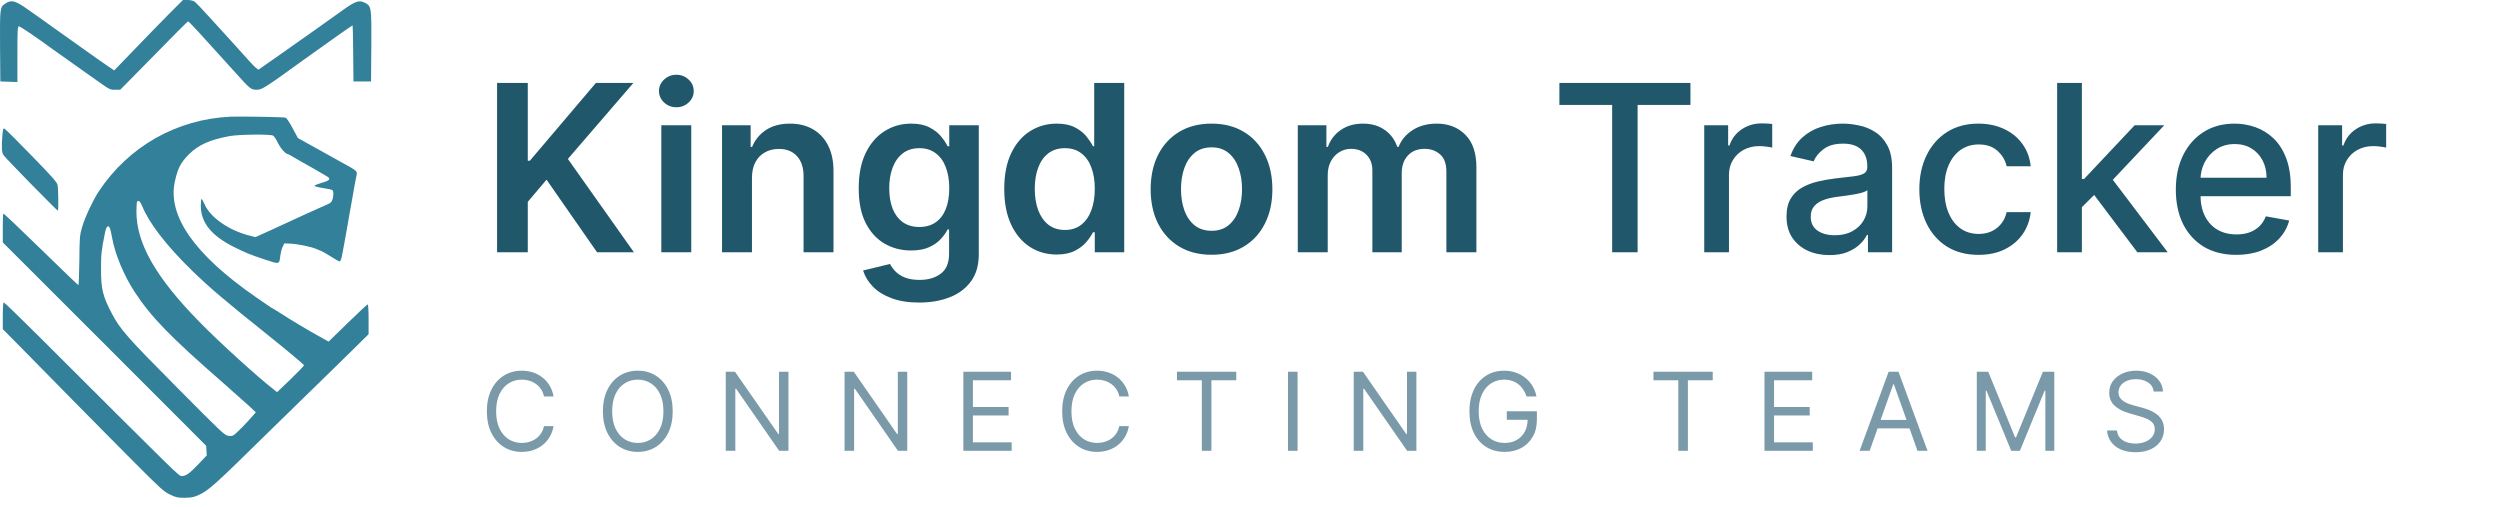 <svg width="207" height="42" viewBox="0 0 207 42" fill="none" xmlns="http://www.w3.org/2000/svg">
<path d="M13.962 1.187C13.307 1.85 12.031 3.158 11.118 4.111L9.455 5.832L8.897 5.452C8.598 5.242 8.235 4.992 8.106 4.903C7.968 4.806 7.169 4.24 6.329 3.643C5.481 3.045 4.641 2.447 4.455 2.31C4.261 2.173 3.865 1.882 3.566 1.672C3.26 1.462 2.71 1.066 2.331 0.8C1.248 0.024 0.925 -0.049 0.384 0.331C-0.004 0.606 -0.012 0.727 0.004 3.837L0.029 6.744L0.739 6.768L1.442 6.793V4.483C1.442 2.439 1.458 2.181 1.571 2.181C1.676 2.181 3.009 3.085 4.188 3.95C4.342 4.063 5.036 4.555 5.723 5.04C6.41 5.525 7.25 6.122 7.581 6.357C9.14 7.463 9.075 7.431 9.535 7.431H9.955L11.135 6.235C14.874 2.423 15.521 1.777 15.577 1.777C15.658 1.777 16.409 2.601 19.486 6.009C20.722 7.382 20.779 7.431 21.271 7.431C21.691 7.431 21.942 7.269 25.157 4.943C25.383 4.782 25.843 4.458 26.166 4.224C26.497 3.99 27.305 3.417 27.959 2.948C28.622 2.48 29.171 2.1 29.195 2.1C29.211 2.1 29.235 3.142 29.244 4.418L29.268 6.744H29.995H30.722L30.746 3.837C30.762 0.541 30.762 0.501 30.172 0.21C29.744 -0 29.429 0.105 28.541 0.727C27.515 1.454 26.635 2.076 26.013 2.528C25.714 2.738 25.165 3.126 24.785 3.392C24.405 3.659 23.824 4.071 23.493 4.305C22.572 4.959 21.522 5.694 21.417 5.759C21.36 5.791 21.053 5.517 20.617 5.032C20.23 4.596 19.712 4.022 19.462 3.748C19.212 3.481 18.396 2.585 17.653 1.761C16.91 0.929 16.207 0.194 16.102 0.129C15.997 0.056 15.739 -0 15.529 -0H15.149L13.962 1.187Z" fill="#32809A"/>
<path d="M19.131 9.66C14.64 9.854 10.634 12.124 8.163 15.871C7.71 16.558 7.024 18.012 6.806 18.779C6.604 19.466 6.588 19.611 6.571 21.566C6.555 22.697 6.523 23.617 6.491 23.609C6.458 23.609 5.32 22.511 3.963 21.186C1.321 18.618 0.344 17.689 0.271 17.689C0.247 17.689 0.231 18.222 0.231 18.876V20.072L8.655 28.488L17.072 36.912L17.096 37.308L17.12 37.704L16.417 38.447C15.666 39.23 15.4 39.416 15.036 39.416C14.81 39.416 14.98 39.586 3.211 27.842C1.661 26.299 0.36 25.039 0.312 25.039C0.263 25.039 0.231 25.451 0.231 26.146V27.252L1.951 28.989C2.896 29.95 4.778 31.856 6.127 33.237C7.484 34.61 9.697 36.856 11.054 38.213C13.292 40.458 13.566 40.709 14.083 40.951C14.584 41.193 14.721 41.217 15.295 41.217C15.763 41.209 16.046 41.169 16.329 41.04C17.258 40.636 17.605 40.329 22.403 35.612C23.34 34.699 24.866 33.205 25.795 32.3C26.732 31.396 28.17 29.982 29.01 29.158L30.52 27.672V26.436C30.52 25.758 30.488 25.201 30.447 25.201C30.407 25.201 29.664 25.895 28.791 26.743L27.208 28.286L26.587 27.939C25.69 27.454 23.881 26.372 23.186 25.911C22.855 25.701 22.572 25.524 22.556 25.524C22.524 25.524 22.201 25.305 21.118 24.554C16.094 21.065 13.857 17.858 14.479 15.023C14.721 13.925 14.964 13.457 15.658 12.762C16.425 11.995 17.387 11.566 19.01 11.268C19.769 11.13 22.37 11.098 22.605 11.227C22.693 11.276 22.879 11.55 23.016 11.841C23.235 12.293 23.654 12.762 23.848 12.762C23.873 12.762 24.139 12.907 24.43 13.085C24.721 13.263 24.971 13.408 24.987 13.408C25.02 13.408 26.829 14.45 27.111 14.628C27.41 14.813 27.289 14.959 26.643 15.136C26.312 15.233 26.037 15.347 26.037 15.387C26.037 15.427 26.385 15.516 26.805 15.581C27.564 15.71 27.572 15.71 27.596 15.952C27.612 16.081 27.588 16.324 27.54 16.485C27.467 16.72 27.386 16.808 27.144 16.905C26.982 16.97 26.158 17.341 25.31 17.729C24.47 18.117 23.186 18.707 22.467 19.038L21.151 19.635L20.65 19.506C18.97 19.086 17.403 17.996 16.942 16.922C16.837 16.679 16.724 16.477 16.692 16.477C16.652 16.477 16.627 16.728 16.627 17.043C16.627 18.416 17.492 19.498 19.309 20.419C20.351 20.936 20.609 21.049 21.942 21.493C23.162 21.897 23.121 21.905 23.21 21.17C23.243 20.92 23.323 20.588 23.404 20.435L23.541 20.152L24.099 20.177C24.64 20.201 25.771 20.435 26.118 20.588C26.207 20.629 26.401 20.71 26.554 20.766C26.708 20.823 27.095 21.041 27.427 21.259C27.75 21.469 28.065 21.647 28.121 21.647C28.186 21.647 28.267 21.437 28.331 21.097C28.388 20.799 28.46 20.395 28.501 20.193C28.541 19.991 28.614 19.595 28.662 19.304C28.711 19.014 28.784 18.593 28.824 18.375C28.864 18.149 28.937 17.737 28.985 17.447C29.034 17.156 29.107 16.76 29.147 16.558C29.187 16.356 29.26 15.936 29.308 15.629C29.365 15.314 29.438 14.91 29.478 14.725C29.607 14.119 29.712 14.232 28.178 13.384C27.887 13.222 26.982 12.721 26.158 12.261L24.664 11.429L24.22 10.597C23.978 10.145 23.719 9.757 23.654 9.741C23.493 9.693 19.883 9.628 19.131 9.66ZM11.773 17.067C12.355 18.488 13.768 20.322 15.868 22.374C17.322 23.795 18.598 24.878 22.225 27.777C23.856 29.086 25.189 30.2 25.173 30.249C25.157 30.305 24.656 30.83 24.05 31.412L22.944 32.47L22.718 32.292C21.385 31.266 18.186 28.367 16.506 26.646C12.912 22.979 11.297 20.16 11.297 17.544C11.297 17.107 11.321 16.72 11.353 16.695C11.482 16.558 11.612 16.671 11.773 17.067ZM9.108 18.917C9.148 19.022 9.229 19.353 9.277 19.668C9.528 21.065 10.255 22.802 11.151 24.175C12.549 26.299 14.075 27.866 18.574 31.791C19.39 32.51 20.311 33.326 20.626 33.617L21.183 34.142L20.609 34.788C20.286 35.143 19.858 35.588 19.648 35.773C19.309 36.096 19.244 36.121 18.929 36.089C18.598 36.048 18.445 35.903 14.64 32.066C10.562 27.963 9.94 27.26 9.261 25.96C8.51 24.53 8.365 23.932 8.365 22.293C8.365 21.025 8.389 20.791 8.696 19.256C8.809 18.715 8.978 18.577 9.108 18.917Z" fill="#32809A"/>
<path d="M0.198 11.203C0.117 12.213 0.141 12.624 0.295 12.851C0.44 13.085 4.721 17.446 4.794 17.446C4.85 17.446 4.834 15.686 4.769 15.33C4.721 15.088 4.373 14.692 2.613 12.883C1.458 11.695 0.456 10.694 0.383 10.662C0.27 10.597 0.246 10.67 0.198 11.203Z" fill="#32809A"/>
<path d="M41.159 20.889V6.868H43.7V13.31H43.871L49.341 6.868H52.443L47.02 13.16L52.49 20.889H49.437L45.254 14.878L43.7 16.713V20.889H41.159ZM54.757 20.889V10.373H57.235V20.889H54.757ZM56.003 8.88C55.61 8.88 55.273 8.75 54.989 8.49C54.706 8.225 54.565 7.908 54.565 7.539C54.565 7.164 54.706 6.847 54.989 6.587C55.273 6.322 55.61 6.19 56.003 6.19C56.4 6.19 56.738 6.322 57.016 6.587C57.299 6.847 57.441 7.164 57.441 7.539C57.441 7.908 57.299 8.225 57.016 8.49C56.738 8.75 56.4 8.88 56.003 8.88ZM62.262 14.727V20.889H59.784V10.373H62.153V12.16H62.276C62.518 11.571 62.904 11.103 63.433 10.756C63.967 10.41 64.627 10.236 65.412 10.236C66.138 10.236 66.77 10.391 67.308 10.702C67.851 11.012 68.271 11.462 68.568 12.05C68.869 12.639 69.018 13.354 69.013 14.193V20.889H66.535V14.577C66.535 13.874 66.352 13.324 65.987 12.927C65.626 12.53 65.126 12.331 64.487 12.331C64.054 12.331 63.668 12.427 63.33 12.619C62.997 12.806 62.735 13.077 62.543 13.434C62.356 13.79 62.262 14.221 62.262 14.727ZM76.106 25.052C75.216 25.052 74.451 24.931 73.812 24.689C73.174 24.452 72.66 24.132 72.272 23.731C71.884 23.329 71.615 22.884 71.464 22.396L73.696 21.855C73.796 22.06 73.943 22.263 74.134 22.464C74.326 22.669 74.584 22.838 74.908 22.971C75.237 23.108 75.65 23.176 76.147 23.176C76.85 23.176 77.432 23.005 77.893 22.663C78.354 22.325 78.585 21.768 78.585 20.992V19H78.461C78.334 19.255 78.146 19.518 77.9 19.787C77.658 20.056 77.336 20.282 76.934 20.465C76.537 20.648 76.038 20.739 75.435 20.739C74.627 20.739 73.895 20.549 73.237 20.171C72.585 19.787 72.064 19.217 71.676 18.459C71.293 17.697 71.101 16.743 71.101 15.597C71.101 14.442 71.293 13.468 71.676 12.674C72.064 11.875 72.587 11.27 73.244 10.859C73.901 10.444 74.634 10.236 75.442 10.236C76.058 10.236 76.565 10.341 76.962 10.551C77.364 10.756 77.683 11.005 77.92 11.297C78.158 11.585 78.338 11.857 78.461 12.112H78.598V10.373H81.043V21.061C81.043 21.96 80.828 22.704 80.399 23.293C79.97 23.881 79.383 24.322 78.639 24.614C77.895 24.906 77.051 25.052 76.106 25.052ZM76.127 18.794C76.651 18.794 77.099 18.666 77.469 18.411C77.838 18.155 78.119 17.788 78.311 17.309C78.502 16.829 78.598 16.254 78.598 15.583C78.598 14.921 78.502 14.342 78.311 13.844C78.124 13.347 77.845 12.961 77.475 12.687C77.11 12.409 76.661 12.27 76.127 12.27C75.574 12.27 75.113 12.413 74.744 12.701C74.374 12.988 74.096 13.383 73.908 13.885C73.721 14.383 73.628 14.949 73.628 15.583C73.628 16.227 73.721 16.791 73.908 17.274C74.1 17.754 74.381 18.128 74.751 18.397C75.125 18.662 75.584 18.794 76.127 18.794ZM87.485 21.074C86.659 21.074 85.919 20.862 85.267 20.438C84.614 20.013 84.098 19.397 83.719 18.589C83.341 17.781 83.151 16.8 83.151 15.645C83.151 14.476 83.343 13.491 83.726 12.687C84.114 11.879 84.637 11.27 85.294 10.859C85.951 10.444 86.684 10.236 87.492 10.236C88.108 10.236 88.615 10.341 89.012 10.551C89.409 10.756 89.724 11.005 89.957 11.297C90.189 11.585 90.37 11.857 90.498 12.112H90.6V6.868H93.086V20.889H90.648V19.233H90.498C90.37 19.488 90.185 19.76 89.943 20.047C89.701 20.33 89.382 20.572 88.984 20.773C88.587 20.974 88.088 21.074 87.485 21.074ZM88.177 19.041C88.701 19.041 89.149 18.899 89.519 18.616C89.888 18.329 90.169 17.929 90.361 17.418C90.552 16.907 90.648 16.311 90.648 15.631C90.648 14.951 90.552 14.36 90.361 13.858C90.174 13.356 89.895 12.966 89.525 12.687C89.16 12.409 88.711 12.27 88.177 12.27C87.624 12.27 87.163 12.413 86.794 12.701C86.424 12.988 86.145 13.386 85.958 13.892C85.771 14.399 85.678 14.979 85.678 15.631C85.678 16.288 85.771 16.875 85.958 17.391C86.15 17.902 86.431 18.306 86.8 18.603C87.175 18.895 87.633 19.041 88.177 19.041ZM100.314 21.095C99.287 21.095 98.397 20.869 97.644 20.417C96.891 19.965 96.306 19.333 95.891 18.52C95.48 17.708 95.275 16.759 95.275 15.672C95.275 14.586 95.48 13.634 95.891 12.817C96.306 12 96.891 11.366 97.644 10.914C98.397 10.462 99.287 10.236 100.314 10.236C101.341 10.236 102.231 10.462 102.984 10.914C103.737 11.366 104.319 12 104.73 12.817C105.145 13.634 105.353 14.586 105.353 15.672C105.353 16.759 105.145 17.708 104.73 18.52C104.319 19.333 103.737 19.965 102.984 20.417C102.231 20.869 101.341 21.095 100.314 21.095ZM100.328 19.109C100.884 19.109 101.35 18.956 101.724 18.651C102.099 18.34 102.377 17.925 102.56 17.404C102.747 16.884 102.84 16.305 102.84 15.665C102.84 15.022 102.747 14.44 102.56 13.92C102.377 13.395 102.099 12.977 101.724 12.667C101.35 12.356 100.884 12.201 100.328 12.201C99.757 12.201 99.282 12.356 98.903 12.667C98.529 12.977 98.249 13.395 98.061 13.92C97.879 14.44 97.787 15.022 97.787 15.665C97.787 16.305 97.879 16.884 98.061 17.404C98.249 17.925 98.529 18.34 98.903 18.651C99.282 18.956 99.757 19.109 100.328 19.109ZM107.457 20.889V10.373H109.826V12.16H109.949C110.168 11.557 110.531 11.087 111.037 10.75C111.544 10.407 112.149 10.236 112.852 10.236C113.564 10.236 114.164 10.41 114.652 10.756C115.145 11.099 115.492 11.567 115.693 12.16H115.803C116.035 11.576 116.428 11.11 116.98 10.763C117.537 10.412 118.197 10.236 118.959 10.236C119.927 10.236 120.716 10.542 121.328 11.154C121.939 11.765 122.245 12.658 122.245 13.831V20.889H119.76V14.214C119.76 13.561 119.587 13.084 119.24 12.783C118.893 12.477 118.468 12.324 117.966 12.324C117.368 12.324 116.9 12.511 116.563 12.886C116.229 13.255 116.063 13.737 116.063 14.33V20.889H113.632V14.111C113.632 13.568 113.468 13.134 113.139 12.81C112.815 12.486 112.391 12.324 111.866 12.324C111.51 12.324 111.186 12.416 110.894 12.598C110.602 12.776 110.369 13.03 110.195 13.358C110.022 13.682 109.935 14.061 109.935 14.495V20.889H107.457ZM129.118 8.689V6.868H139.969V8.689H135.594V20.889H133.486V8.689H129.118ZM141.111 20.889V10.373H143.09V12.044H143.199C143.391 11.478 143.729 11.033 144.213 10.709C144.701 10.38 145.253 10.216 145.869 10.216C145.997 10.216 146.148 10.22 146.321 10.229C146.499 10.238 146.639 10.25 146.739 10.264V12.222C146.657 12.199 146.511 12.174 146.301 12.146C146.091 12.114 145.881 12.098 145.671 12.098C145.187 12.098 144.756 12.201 144.377 12.406C144.003 12.607 143.706 12.888 143.487 13.249C143.268 13.605 143.158 14.011 143.158 14.467V20.889H141.111ZM151.477 21.122C150.81 21.122 150.208 20.999 149.669 20.753C149.131 20.501 148.704 20.139 148.389 19.664C148.079 19.189 147.923 18.607 147.923 17.918C147.923 17.325 148.038 16.836 148.266 16.453C148.494 16.069 148.802 15.766 149.19 15.542C149.578 15.319 150.012 15.15 150.491 15.036C150.97 14.921 151.459 14.835 151.956 14.775C152.586 14.702 153.097 14.643 153.49 14.597C153.882 14.547 154.168 14.467 154.346 14.358C154.524 14.248 154.613 14.07 154.613 13.824V13.776C154.613 13.178 154.444 12.715 154.106 12.386C153.773 12.057 153.275 11.893 152.613 11.893C151.924 11.893 151.381 12.046 150.984 12.352C150.591 12.653 150.32 12.988 150.169 13.358L148.245 12.92C148.473 12.281 148.807 11.765 149.245 11.373C149.688 10.976 150.196 10.688 150.772 10.51C151.347 10.327 151.951 10.236 152.586 10.236C153.006 10.236 153.451 10.286 153.921 10.387C154.396 10.483 154.838 10.661 155.249 10.921C155.665 11.181 156.005 11.553 156.269 12.037C156.534 12.516 156.667 13.139 156.667 13.906V20.889H154.667V19.452H154.585C154.453 19.716 154.254 19.977 153.989 20.232C153.725 20.488 153.385 20.7 152.969 20.869C152.554 21.038 152.056 21.122 151.477 21.122ZM151.922 19.479C152.488 19.479 152.972 19.367 153.373 19.143C153.78 18.92 154.088 18.628 154.298 18.267C154.512 17.902 154.619 17.512 154.619 17.096V15.741C154.546 15.814 154.405 15.882 154.195 15.946C153.989 16.006 153.754 16.058 153.49 16.104C153.225 16.145 152.967 16.183 152.716 16.22C152.465 16.252 152.255 16.279 152.086 16.302C151.689 16.352 151.326 16.437 150.998 16.555C150.673 16.674 150.413 16.845 150.217 17.069C150.025 17.288 149.929 17.58 149.929 17.945C149.929 18.452 150.117 18.835 150.491 19.096C150.865 19.351 151.342 19.479 151.922 19.479ZM163.823 21.102C162.805 21.102 161.929 20.871 161.194 20.41C160.464 19.945 159.902 19.303 159.51 18.486C159.117 17.669 158.921 16.733 158.921 15.679C158.921 14.611 159.122 13.668 159.523 12.851C159.925 12.03 160.491 11.389 161.221 10.928C161.952 10.467 162.812 10.236 163.802 10.236C164.601 10.236 165.313 10.384 165.939 10.681C166.564 10.973 167.068 11.384 167.452 11.914C167.84 12.443 168.07 13.062 168.143 13.769H166.151C166.041 13.276 165.79 12.851 165.398 12.495C165.01 12.139 164.489 11.961 163.837 11.961C163.266 11.961 162.766 12.112 162.337 12.413C161.913 12.71 161.582 13.134 161.344 13.687C161.107 14.235 160.988 14.883 160.988 15.631C160.988 16.398 161.105 17.06 161.338 17.617C161.57 18.174 161.899 18.605 162.324 18.911C162.753 19.217 163.257 19.369 163.837 19.369C164.225 19.369 164.576 19.299 164.891 19.157C165.21 19.011 165.478 18.803 165.692 18.534C165.911 18.265 166.064 17.941 166.151 17.562H168.143C168.07 18.242 167.849 18.849 167.479 19.383C167.109 19.917 166.614 20.337 165.993 20.643C165.377 20.949 164.654 21.102 163.823 21.102ZM172.215 17.322L172.201 14.823H172.557L176.748 10.373H179.199L174.42 15.44H174.098L172.215 17.322ZM170.332 20.889V6.868H172.379V20.889H170.332ZM176.973 20.889L173.208 15.891L174.618 14.46L179.486 20.889H176.973ZM185.164 21.102C184.128 21.102 183.235 20.88 182.487 20.438C181.743 19.99 181.168 19.363 180.761 18.555C180.36 17.742 180.159 16.791 180.159 15.7C180.159 14.623 180.36 13.673 180.761 12.851C181.168 12.03 181.734 11.389 182.459 10.928C183.19 10.467 184.043 10.236 185.02 10.236C185.613 10.236 186.188 10.334 186.745 10.53C187.302 10.727 187.802 11.035 188.245 11.455C188.687 11.875 189.037 12.42 189.292 13.091C189.548 13.758 189.676 14.568 189.676 15.522V16.247H181.316V14.714H187.67C187.67 14.175 187.56 13.698 187.341 13.283C187.122 12.863 186.814 12.532 186.417 12.29C186.024 12.048 185.563 11.927 185.034 11.927C184.459 11.927 183.956 12.069 183.527 12.352C183.103 12.63 182.774 12.995 182.541 13.447C182.313 13.895 182.199 14.381 182.199 14.905V16.104C182.199 16.807 182.322 17.404 182.569 17.897C182.82 18.39 183.169 18.767 183.616 19.027C184.064 19.283 184.586 19.41 185.184 19.41C185.572 19.41 185.926 19.356 186.245 19.246C186.565 19.132 186.841 18.963 187.074 18.74C187.307 18.516 187.485 18.24 187.608 17.911L189.546 18.26C189.39 18.831 189.112 19.331 188.71 19.76C188.313 20.184 187.813 20.515 187.211 20.753C186.613 20.985 185.931 21.102 185.164 21.102ZM191.947 20.889V10.373H193.926V12.044H194.035C194.227 11.478 194.565 11.033 195.049 10.709C195.537 10.38 196.089 10.216 196.705 10.216C196.833 10.216 196.984 10.22 197.157 10.229C197.335 10.238 197.474 10.25 197.575 10.264V12.222C197.493 12.199 197.347 12.174 197.137 12.146C196.927 12.114 196.717 12.098 196.507 12.098C196.023 12.098 195.592 12.201 195.213 12.406C194.839 12.607 194.542 12.888 194.323 13.249C194.104 13.605 193.994 14.011 193.994 14.467V20.889H191.947Z" fill="#20576A"/>
<path d="M45.836 32.828H45.043C44.996 32.6 44.914 32.4 44.797 32.227C44.682 32.055 44.542 31.91 44.375 31.793C44.211 31.673 44.029 31.584 43.829 31.524C43.629 31.464 43.42 31.434 43.203 31.434C42.806 31.434 42.447 31.535 42.125 31.735C41.806 31.935 41.551 32.23 41.362 32.62C41.174 33.01 41.08 33.489 41.08 34.055C41.08 34.622 41.174 35.1 41.362 35.49C41.551 35.88 41.806 36.175 42.125 36.376C42.447 36.576 42.806 36.676 43.203 36.676C43.42 36.676 43.629 36.646 43.829 36.587C44.029 36.527 44.211 36.438 44.375 36.321C44.542 36.202 44.682 36.056 44.797 35.883C44.914 35.709 44.996 35.508 45.043 35.282H45.836C45.776 35.617 45.668 35.916 45.51 36.181C45.352 36.445 45.156 36.67 44.922 36.855C44.688 37.038 44.424 37.178 44.133 37.274C43.843 37.37 43.533 37.417 43.203 37.417C42.644 37.417 42.148 37.281 41.713 37.008C41.279 36.736 40.937 36.348 40.687 35.845C40.438 35.342 40.313 34.746 40.313 34.055C40.313 33.365 40.438 32.768 40.687 32.266C40.937 31.763 41.279 31.375 41.713 31.102C42.148 30.829 42.644 30.693 43.203 30.693C43.533 30.693 43.843 30.741 44.133 30.837C44.424 30.933 44.688 31.073 44.922 31.259C45.156 31.442 45.352 31.666 45.51 31.93C45.668 32.192 45.776 32.491 45.836 32.828ZM55.7 34.055C55.7 34.746 55.575 35.342 55.326 35.845C55.076 36.348 54.734 36.736 54.3 37.008C53.865 37.281 53.369 37.417 52.81 37.417C52.252 37.417 51.756 37.281 51.321 37.008C50.886 36.736 50.544 36.348 50.295 35.845C50.046 35.342 49.921 34.746 49.921 34.055C49.921 33.365 50.046 32.768 50.295 32.266C50.544 31.763 50.886 31.375 51.321 31.102C51.756 30.829 52.252 30.693 52.81 30.693C53.369 30.693 53.865 30.829 54.3 31.102C54.734 31.375 55.076 31.763 55.326 32.266C55.575 32.768 55.7 33.365 55.7 34.055ZM54.932 34.055C54.932 33.489 54.838 33.01 54.648 32.62C54.461 32.23 54.206 31.935 53.884 31.735C53.565 31.535 53.207 31.434 52.81 31.434C52.414 31.434 52.055 31.535 51.733 31.735C51.414 31.935 51.159 32.23 50.969 32.62C50.782 33.01 50.688 33.489 50.688 34.055C50.688 34.622 50.782 35.1 50.969 35.49C51.159 35.88 51.414 36.175 51.733 36.376C52.055 36.576 52.414 36.676 52.81 36.676C53.207 36.676 53.565 36.576 53.884 36.376C54.206 36.175 54.461 35.88 54.648 35.49C54.838 35.1 54.932 34.622 54.932 34.055ZM65.283 30.782V37.328H64.516L60.949 32.189H60.885V37.328H60.092V30.782H60.859L64.439 35.934H64.503V30.782H65.283ZM75.119 30.782V37.328H74.352L70.785 32.189H70.721V37.328H69.929V30.782H70.696L74.275 35.934H74.339V30.782H75.119ZM79.765 37.328V30.782H83.715V31.486H80.558V33.697H83.511V34.4H80.558V36.625H83.766V37.328H79.765ZM93.471 32.828H92.678C92.632 32.6 92.549 32.4 92.432 32.227C92.317 32.055 92.177 31.91 92.01 31.793C91.846 31.673 91.664 31.584 91.464 31.524C91.264 31.464 91.055 31.434 90.838 31.434C90.441 31.434 90.082 31.535 89.76 31.735C89.441 31.935 89.186 32.23 88.997 32.62C88.809 33.01 88.715 33.489 88.715 34.055C88.715 34.622 88.809 35.1 88.997 35.49C89.186 35.88 89.441 36.175 89.76 36.376C90.082 36.576 90.441 36.676 90.838 36.676C91.055 36.676 91.264 36.646 91.464 36.587C91.664 36.527 91.846 36.438 92.01 36.321C92.177 36.202 92.317 36.056 92.432 35.883C92.549 35.709 92.632 35.508 92.678 35.282H93.471C93.411 35.617 93.303 35.916 93.145 36.181C92.987 36.445 92.791 36.67 92.557 36.855C92.323 37.038 92.059 37.178 91.767 37.274C91.478 37.37 91.168 37.417 90.838 37.417C90.279 37.417 89.783 37.281 89.348 37.008C88.913 36.736 88.572 36.348 88.322 35.845C88.073 35.342 87.948 34.746 87.948 34.055C87.948 33.365 88.073 32.768 88.322 32.266C88.572 31.763 88.913 31.375 89.348 31.102C89.783 30.829 90.279 30.693 90.838 30.693C91.168 30.693 91.478 30.741 91.767 30.837C92.059 30.933 92.323 31.073 92.557 31.259C92.791 31.442 92.987 31.666 93.145 31.93C93.303 32.192 93.411 32.491 93.471 32.828ZM97.454 31.486V30.782H102.363V31.486H100.305V37.328H99.512V31.486H97.454ZM107.439 30.782V37.328H106.646V30.782H107.439ZM117.278 30.782V37.328H116.511L112.945 32.189H112.881V37.328H112.088V30.782H112.855L116.435 35.934H116.499V30.782H117.278ZM126.399 32.828C126.329 32.613 126.236 32.42 126.121 32.249C126.008 32.077 125.873 31.93 125.715 31.808C125.559 31.687 125.383 31.594 125.184 31.53C124.986 31.466 124.769 31.434 124.532 31.434C124.145 31.434 123.792 31.535 123.474 31.735C123.157 31.935 122.905 32.23 122.717 32.62C122.53 33.01 122.436 33.489 122.436 34.055C122.436 34.622 122.531 35.1 122.72 35.49C122.91 35.88 123.167 36.175 123.49 36.376C123.814 36.576 124.179 36.676 124.584 36.676C124.959 36.676 125.289 36.596 125.574 36.436C125.862 36.274 126.086 36.046 126.245 35.752C126.407 35.456 126.488 35.108 126.488 34.707L126.731 34.758H124.762V34.055H127.255V34.758C127.255 35.297 127.14 35.766 126.91 36.165C126.682 36.563 126.367 36.872 125.964 37.092C125.564 37.309 125.103 37.417 124.584 37.417C124.004 37.417 123.495 37.281 123.056 37.008C122.619 36.736 122.278 36.348 122.033 35.845C121.79 35.342 121.669 34.746 121.669 34.055C121.669 33.538 121.738 33.072 121.876 32.659C122.017 32.243 122.215 31.889 122.471 31.598C122.727 31.306 123.029 31.082 123.379 30.926C123.728 30.771 124.113 30.693 124.532 30.693C124.878 30.693 125.199 30.745 125.498 30.85C125.798 30.952 126.065 31.098 126.3 31.288C126.536 31.475 126.733 31.7 126.891 31.962C127.049 32.222 127.157 32.511 127.217 32.828H126.399ZM136.906 31.486V30.782H141.815V31.486H139.757V37.328H138.964V31.486H136.906ZM146.099 37.328V30.782H150.049V31.486H146.891V33.697H149.844V34.4H146.891V36.625H150.1V37.328H146.099ZM154.806 37.328H153.975L156.378 30.782H157.197L159.6 37.328H158.769L156.813 31.818H156.762L154.806 37.328ZM155.113 34.771H158.462V35.474H155.113V34.771ZM163.679 30.782H164.626L166.85 36.216H166.927L169.151 30.782H170.097V37.328H169.356V32.355H169.292L167.246 37.328H166.53L164.485 32.355H164.421V37.328H163.679V30.782ZM178.326 32.419C178.288 32.095 178.132 31.844 177.859 31.665C177.587 31.486 177.252 31.396 176.856 31.396C176.566 31.396 176.312 31.443 176.095 31.537C175.88 31.631 175.712 31.759 175.59 31.924C175.471 32.088 175.411 32.274 175.411 32.483C175.411 32.657 175.453 32.808 175.536 32.934C175.621 33.057 175.73 33.16 175.862 33.243C175.994 33.325 176.132 33.392 176.277 33.445C176.422 33.496 176.555 33.538 176.677 33.569L177.341 33.748C177.512 33.793 177.702 33.855 177.91 33.934C178.121 34.013 178.323 34.12 178.514 34.257C178.708 34.391 178.868 34.563 178.994 34.774C179.12 34.985 179.182 35.244 179.182 35.551C179.182 35.905 179.09 36.224 178.904 36.51C178.721 36.795 178.453 37.022 178.099 37.191C177.747 37.359 177.32 37.443 176.817 37.443C176.349 37.443 175.943 37.367 175.6 37.216C175.259 37.065 174.99 36.854 174.794 36.583C174.6 36.313 174.491 35.998 174.465 35.641H175.283C175.305 35.888 175.388 36.092 175.533 36.254C175.68 36.414 175.865 36.533 176.089 36.612C176.315 36.689 176.557 36.727 176.817 36.727C177.12 36.727 177.392 36.678 177.632 36.58C177.873 36.48 178.064 36.342 178.204 36.165C178.345 35.986 178.415 35.777 178.415 35.538C178.415 35.321 178.355 35.144 178.233 35.008C178.112 34.871 177.952 34.761 177.754 34.675C177.556 34.59 177.341 34.516 177.111 34.452L176.306 34.221C175.795 34.075 175.39 33.865 175.091 33.592C174.793 33.319 174.644 32.962 174.644 32.521C174.644 32.155 174.743 31.835 174.941 31.562C175.142 31.288 175.41 31.075 175.747 30.923C176.085 30.77 176.464 30.693 176.881 30.693C177.303 30.693 177.678 30.769 178.006 30.92C178.334 31.069 178.594 31.274 178.786 31.534C178.98 31.794 179.082 32.089 179.093 32.419H178.326Z" fill="#7A9AA9"/>
</svg>
